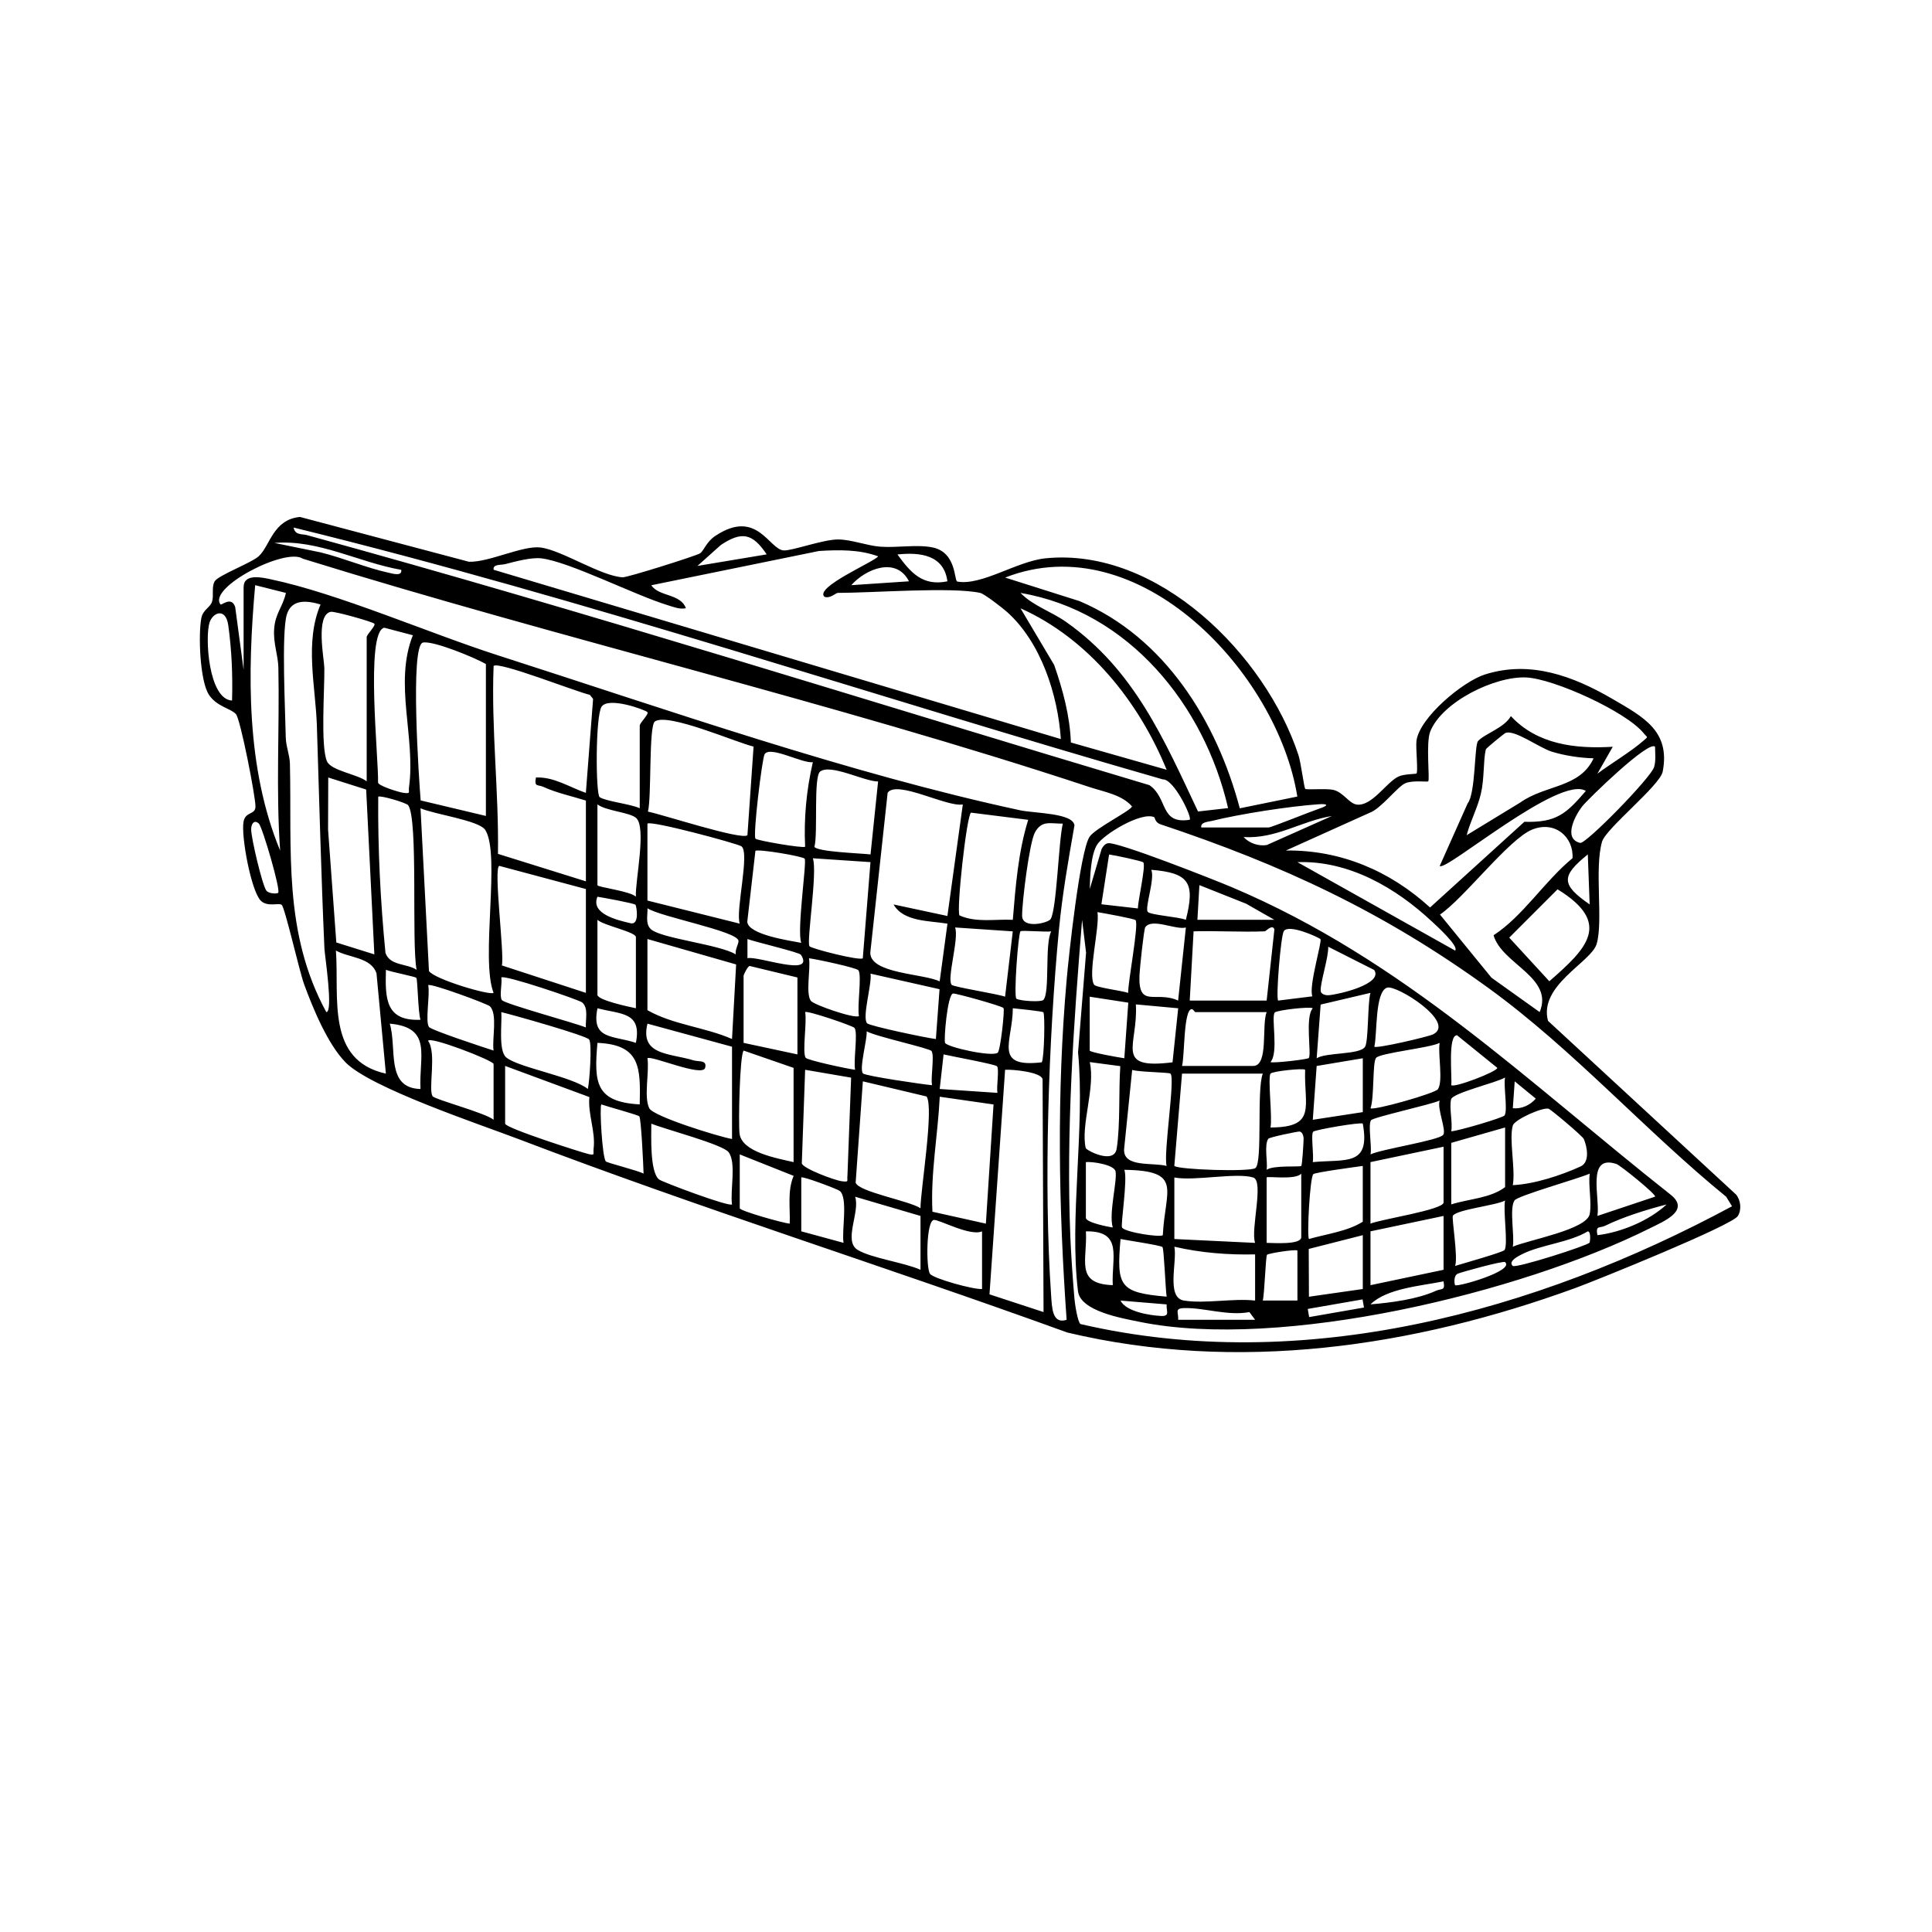 <svg viewBox="0 0 1080 1080" xmlns="http://www.w3.org/2000/svg" data-name="line trace" id="line_trace">
  <path d="M391.39,309.29c2.12-1.53,3.46-6.4,8.52-9.75,23.36-15.49,29.98,7.75,38.24,8.15,4.79.23,22.04-6.18,30.42-6.13,7.31.04,15.98,3.46,23.46,4.04,9.31.72,20.93-1.44,29.6.49,13.18,2.94,11.69,18.69,13.51,19.01,13.64,2.44,33.31-11.39,49.32-13,62.84-6.31,122.99,54.03,141.41,110.1,1.36,4.15,3.09,18.13,3.78,18.79s11.76-.33,15.6.54c5.82,1.31,8.88,7.84,13.44,8.26,8.4.78,16.34-12.51,23.04-15.69,3.14-1.49,9.73-1.35,10.09-1.71,1.01-1-.51-14.52,0-18.29,1.76-13.02,25.85-33.1,38.21-37.04,25.4-8.1,49.44.89,71.36,13.66,17.44,10.15,32.43,18.01,28.07,40.63-1.5,7.76-31.76,31.75-33.91,39.18-4.37,15.06.75,44.47-3.02,57.17-3.02,10.17-32.5,23.09-27.19,42.96l105.14,97.1c2.61,3.18,3.2,8.42,1,11.99-3.27,5.31-79.25,36.03-90.88,40.27-90.74,33.09-188.71,47.48-283.93,24.88-101.88-36.98-205.54-69.48-306.8-108.14-21.75-8.3-82.85-28.63-96.78-42.96-9.96-10.25-18.16-30.12-23.08-43.57-2.67-7.29-10.74-42.99-12.55-44.42-1.63-1.3-7.89,1.41-11.67-2.31-5.39-5.31-11.14-36.32-9.64-44.22,1.1-5.8,6.6-3.61,6.66-8.41.08-5.5-8.46-49.11-10.93-51.7-3.13-3.3-10.66-4.13-15.05-10.75-5.14-7.74-6.05-33.93-4.26-42.98.91-4.62,4.91-5.8,5.96-9.09,1.13-3.5-.42-8.12,1.49-11.41s20.62-10.31,24.66-14.04c6.31-5.82,7.91-20.49,23.01-21.92l94.46,25.05c11.29.36,30.19-9.3,40.19-7.96,11.87,1.59,33.81,16.1,45.8,16.64,2.62.12,41.35-12.06,43.26-13.43ZM665.05,458.26c1.48-1.34-8.89-22.96-15.03-22.57-162.06-46.51-322.05-100.58-485.89-140.79.84,4.4,4.6,3.46,7.54,4.26,157.83,43.27,314.14,92.95,470.84,139.74,10.57,7.18,5.64,22.01,22.54,19.36ZM428.57,309.9c-7.95-11.96-14.04-12.96-25.66-5.21l-13.02,11.66,38.69-6.45ZM224.31,318.55c-23.83-4.16-46.17-17.03-70.92-15.05l25.85,5.29c12.49,3.07,25.68,8.71,38.07,11.39,2.18.47,7.54,2.18,7-1.63ZM547.89,331.43c-15.74-3.45-60.27,0-79.55,0-1.12,0-4.46,3.45-7.51,2.14-5.53-5.34,27.86-19.48,30.08-22.57-10.54-3.87-21.97-3.69-33.09-2.99l-93.74,19.15c4.2,6.44,16.4,4.59,19.34,12.85-3.71.69-6.71-.66-10.11-1.69-18.32-5.56-55.18-24.4-70.72-26.2-5.61-.65-14.51,1.76-20.19,3.23-2.44.63-6.99-.14-6.46,3.15l317.08,94.64c-1.66-24.73-11.1-54.05-30.04-71.01-2.56-2.29-12.73-10.19-15.09-10.71ZM529.61,324.97c-1.94-14.81-15.27-16.36-27.94-15.02,7.44,10.19,14.05,17.86,27.94,15.02ZM136.18,374.43v-46.22c0-7.78,10.31-5.42,15.16-4.39,38.17,8.06,88.32,30.1,127.24,42.59,93.79,30.11,195.98,65.97,291.81,86.57,7.69,1.65,29.77,1.46,30.23,8.5-3.39,19.19-6.8,38.68-8.65,58.08-5.84,61.26-8.63,143.16-4.4,204.32.49,7.12.6,16.51,8.68,13.9-4.49-63.44-5.58-126.81.03-190.26,1.2-13.6,7.4-71.2,12.75-79.7,2.97-4.71,23.67-14.91,23.74-17.06-5.62-6.52-15.51-8.06-23.61-10.75-143.84-47.56-294.92-82.69-439.87-127.69-9.77-6.52-53.46,16.38-45.99,25.56.52.64,6.16-4.84,8.18,1.48l4.7,35.07ZM508.12,324.96c-7.03-13.87-24.06-7.09-32.25,2.15l32.25-2.15ZM725.21,445.28c-11-68.83-88.3-151.8-163.33-122.42l41.61,13.18c47.72,20.29,76.66,67.2,89.56,115.81l32.17-6.57ZM159.83,331.45l-17.18-4.33c-4.39,49.07-5.09,102.31,13.95,148.37-2.43-33.91-.28-68.19-.99-102.23-.15-7.14-2.88-13.37-2.37-21.49.56-8.91,4.86-12.45,6.59-20.32ZM686.5,451.72c-13.22-57.52-55.62-110.02-116.03-120.27,7.05,7.28,17.09,10.27,25.61,16.3,38.05,26.92,54.44,65.2,73.62,105.88l16.8-1.9ZM179.18,337.9c-7.24-2.13-16.22-3.37-18.9,5.81-3,10.29-.78,54.4-.54,68.43.09,5.08,2.21,9.79,2.33,14.87,1.12,48.4-3.92,94.24,20.34,138.78,4.02-.09-.88-31.68-1.05-35.52-1.86-41.57-2.89-83.16-4.23-124.76-.71-21.9-6.96-46.42,2.06-67.61ZM652.16,430.3c-15.55-38.03-43.57-73.21-81.69-90.26l18.82,31.68c4.86,13.93,8.78,28.47,9.34,43.33l53.52,15.25ZM129.72,391.61c.4-14.03-.17-28.04-2.1-41.95-1.43-10.31-8.63-7.24-10.45-1.77-2.69,8.09-.66,43.1,12.55,43.72ZM204.98,436.77v-80.62c0-1.46,5.18-6.36,4.3-7.5-.78-1-22.25-7.09-24.4-6.65-8.67,1.79-3.64,26.51-3.57,31.37.18,11.71-2.18,43.64,1.45,52.16,2.27,5.33,17.11,7.24,22.23,11.24ZM230.78,355.1l-15.98-4.2c-10.73,2.35-3.03,74.02-3.47,86.61.45,1.87,11.62,5.35,14.15,5.68,4.36.57,2.75-.16,3.16-3.14,3.82-27.87-8.58-57.96,2.15-84.95ZM271.62,456.12v-84.92c-6.07-3.52-29.37-13.16-35.18-12-7.34,1.47-2.19,77.38-1.29,88.24l36.47,8.68ZM327.52,492.67v-45.15c-7.5-2.36-16.63-4.33-23.66-7.61-3.21-1.5-5.32.33-4.28-5.28,10.08-.47,18.78,5.45,27.92,8.59l4.04-52.51-1.81-2.29c-7.41-1.63-51.01-18.9-53.8-16.15-1.37,35.2,2.95,69.9,2.44,105.05l49.15,15.35ZM892.98,432.47c7.54-5.62,18.93-12.43,25.68-18.38,2.99-2.64,2.33-1.5.14-4.23-9.64-12-50.18-30.48-65.71-31.16-17.4-.77-46.88,13.54-53.57,30.21-2.56,6.37-.13,26.92-1.15,27.88-.47.44-8.75-.77-12.89,1.09-4.37,1.96-13.62,14.35-20,16.54l-46.66,21.03c30.64-.4,58.21,11.41,80.59,31.84l52.73-47.9c17.85.54,23.38-4.47,34.35-17.25-14.63-9.19-78.64,45.47-81.67,41.93l15.58-34.92c4.55-5.69,3.73-32.52,5.82-34.88,3.54-4,14.91-7.49,18.35-13.97,14.84,15.97,36.2,18.4,56.97,17.15l-8.58,15.03ZM357.62,451.82v-46.22c0-1.46,5.18-6.36,4.3-7.5-.94-1.22-21.72-8.82-25.62-3.07-3.5,5.17-3.35,49.07-1.08,50.59,3.55,2.38,17.25,3.78,22.4,6.2ZM417.82,466.88l3.43-49.53c-10.01-2.4-47.97-19.08-55.17-14.04-3.51,2.46-1.77,42.22-3.88,50.39,7.6,1.44,52.55,16.17,55.62,13.18ZM890.81,423.9c-7.55-.19-16.02-1.48-23.22-3.67s-21.18-12.75-26.17-10.42c-.64.3-10.69,8.44-10.85,9.13-1.49,6.55-.73,16.17-2.74,24.73-1.9,8.07-5.86,15.26-7.95,23.2l30.04-18.31c14.08-9.98,33.2-8,40.9-24.66ZM925.19,417.44c-3.36-3.94-37.59,29.31-40.77,33.38-3.88,4.96-10.84,18.1-1.08,20.37,3.15.73,39.62-36.49,41.33-42.45,1.06-3.69.53-7.55.52-11.29ZM454.38,426.04c-5.65.96-24-9.42-26.96-4.41-1.42,2.4-6.63,45.38-5.09,47.2.91,1.07,26.74,5.49,27.74,4.5-.77-15.95.74-31.77,4.32-47.29ZM490.85,436.85c-7.7.01-26.24-9.93-32.33-5.61-3.91,2.78-1.2,34.54-3.25,42.18,2.02,2.8,25.82,3.55,31.36,4.21l4.23-40.79ZM204.69,441.36l-21.2-6.73-.1,29.1,4.61,63.12,21.26,6.66-4.57-92.15ZM538.22,449.69c-8.7,1.69-36.88-13.87-42.02-6.54l-9.7,89.41c-.07,11.78,29.5,11.6,38.78,16.03l4.35-32.26c-9.89-1.66-24.59-.96-30.11-10.73l30.08,6.44,8.62-62.34ZM228.18,450.13c-1.05-1.41-15.82-5.73-16.75-4.75-.24,29.09,1.21,58.32,4.05,87.3,2.55,7.32,11.85,5.79,17.41,9.44-2.94-14.87,1.01-84.24-4.72-91.99ZM333.97,449.67v45.15c0,1.12,18.65,3.38,21.48,6.45-.44-8.73,6.17-39.02.05-44.11-3.74-3.11-16.6-3.82-21.53-7.49ZM671.51,462.57h37.62c1.51,0,23.45-8.9,28.24-10.5,5.69-1.89,4.99-2.86-.32-2.48-16.47,1.17-43.57,5.35-59.56,9.3-2.19.54-6.47.6-5.98,3.67ZM275.91,555.01c-7.4-18.96,4.04-77.19-4.62-91.03-3.38-5.4-28.74-8.78-36.21-12.15l4.71,90.94c2.62,4.53,34.35,13.93,36.12,12.23ZM574.77,458.29l-31.97-4.02c-2.45,1.54-8.26,54.51-6.43,57.45,9.34,4.21,19.89,1.97,29.8,2.47,1.54-18.79,3.02-37.94,8.6-55.9ZM645.15,456.78c-7.25-3.12-28.22,9.62-31.82,15.33s-4,17.88-4.14,24.85l6.62-22.37c.75-1.42,1.78-2.76,3.38-3.2,4.74-1.32,60.31,20.7,69.46,24.58,95.8,40.54,164.9,108.43,245.23,171.85,11.18,8.84-3.7,14.86-11.49,18.75-72.37,36.16-206.25,68.51-285.34,52.35-10.2-2.08-33.1-5.99-34.45-17.15-4.95-40.84,4.02-91.56.04-133.51l4.48-55.72-2.22-18.35c-4.79,58.87-8.99,118.22-6.56,177.45.43,10.47,1.39,23.74,2.27,34.27.24,2.81,1.77,13.15,3.4,14.25,124.38,28.85,254.54-6.78,364.2-65.84l-3.25-5.32c-45.29-36.9-85.53-82.33-132.79-116.6-58.98-42.77-115.04-68.79-183.5-91.63-3.05-1.02-3-3.77-3.51-3.99ZM744.6,456.14c-17.48,2.86-30.94,12.83-49.43,11.79,3.22,3.49,8.41,5.2,12.96,4.45l36.46-16.25ZM144.74,460.43c-2.46-2.37-4.34-.17-4.34,3.24,0,4.81,6.2,31.08,8.48,34.16,1.36,1.84,6,1.87,6.62,1.27,1.54-1.48-8.83-36.82-10.77-38.68ZM361.92,460.42v43l51.59,12.9c-2.45-7.37,5.86-39.93.91-43.25-2.24-1.51-50.6-14.57-52.5-12.65ZM594.12,460.42c-7.12.04-11.69-2.04-15.56,4.87-3.12,5.57-7.27,39.12-7.19,46.65s14.51,4.05,15.93,1.85c3.42-5.32,4.47-44,6.83-53.37ZM834.92,522.81c16.46-10.69,28.46-30.2,44.13-43.08.73-11.67-9.71-21.19-22.57-15.98-12.99,5.26-37.95,38.23-51.52,47.5l28.77,35.27,26.95,19.25c8.13-19.45-21.16-26.8-25.77-42.96ZM449.82,480.02c-.84-1.31-26.09-5.61-27.54-4.37l-4.55,39.62c.52,7.19,23.32,10.5,30.17,11.79-2.55-6.83,3.18-45.06,1.92-47.04ZM639.1,482.07c-.64-.74-16.14-4.04-19.11-4.4l-4.3,27.82,20.41,2.33c-.02-4.4,4.59-23.91,2.99-25.75ZM888.63,505.57l-1.04-27.94c-15,12.16-15.04,16.81,1.04,27.94ZM486.61,481.93l-32.23-2.15c2.73,7.43-3.6,46.53-1.89,49.17.84,1.29,28.2,8.3,29.82,6.73l4.29-53.74ZM813.4,531.36c2.43-2.29-10.82-14.24-12.86-16.14-20.2-18.92-46.6-34.3-75.27-33.27l88.13,49.42ZM327.52,496.97l-48.35-12.93c-3.54.24,3.03,50.52,1.35,55.63l47,15.35v-58.05ZM662.9,514.18c5.2-20.63,2.04-26.2-19.33-27.96,2.15,5.03-3.69,21.03-2,23.48,1.25,1.81,17.55,2.84,21.33,4.49ZM669.36,514.17h43l-15.74-8.98-26.15-10.4-1.11,19.38ZM870.68,497.13l-27.01,27.01,22.42,24.39c20.85-18.2,35.52-32.42,4.59-51.4ZM355.26,505.78c-.7-.83-18.03-3.99-21.28-4.5-3.93,9.42,10.66,13.02,18.52,14.82,5.21,1.19,3.26-9.73,2.76-10.32ZM411.35,533.52c-.66-2.55,1.68-5.96,1.47-7.64-.68-5.38-43.92-13.41-50.87-18.15.18,3.75-1.37,8.94,2.09,11.86,6.05,5.09,38.34,8.41,47.31,13.94ZM634.76,514.36c-.71-.83-18.04-3.94-21.28-4.48,1.4,8.27-5.57,34.84-1.88,40.56,1.04,1.61,15.66,3.36,19.06,4.59-.17-6.1,6.09-38.36,4.11-40.67ZM355.47,563.62v-39.77c0-2.88-18.32-6.57-21.5-9.67v41.92c0,2.99,17.72,6.74,21.5,7.52ZM662.92,518.48c-5.66,1.53-19.01-5.54-22.72-.13-.77,1.12-3.11,23.28-3.24,26.97-.64,18.62,9.2,8.33,21.62,14l4.33-40.84ZM566.16,520.64l-32.26-2.18c2.31,6.19-4.75,28.73-1.92,32.05,1.08,1.26,25.63,5.07,29.86,6.65l4.31-36.52ZM706.99,520.62c-13.21.53-26.57-.39-39.77,0l-2.15,38.7h43l4.32-39.75c-1.02-3.23-4.69,1.03-5.4,1.05ZM738.15,525c-.68-.87-17.78-8.77-20.5-4.47-1.71,2.71-4.53,37.43-3.14,38.8l19.13-2.37c-2.25-5.3,5.5-30.68,4.51-31.96ZM587.66,520.64c-3.12.5-16.51-.75-17.2-.03-1.29,1.38-3.9,36.77-2.26,37.7,2.37,1.34,13.62,1.88,14.93.76,3.98-3.38.71-31.55,4.53-38.44ZM361.92,524.92v39.77c14.07,8.09,32.22,9.52,47.28,16.12l2.3-41.68-49.58-14.21ZM447.73,533.73c-.88-1.38-25.62-7.19-29.9-8.8v10.72c5.63-1.51,38.12,10.95,29.9-1.93ZM768.19,542.23l-25.71-13c.25,6-4.57,20.27-4.2,24.76.13,1.52,2.3,2.49,4.36,2.35,5.38-.36,30.79-6.21,25.55-14.11ZM215.71,600.16l-5.24-56.01c-2.96-9.09-15.39-8.67-22.68-12.77,1.85,26.55-5.59,61.33,27.92,68.79ZM479.89,542.41c-.91-1.4-23.53-6.25-27.66-6.73,1.01,5.85-1.96,19.38.98,23.73,1.54,2.29,25.07,10.37,26.95,8.52-1.09-5.28,1.7-22.47-.27-25.52ZM445.77,546.42l-26.69-6.43c-1.17.11-3.41,5.04-3.41,5.36v37.62l30.1,6.45v-43ZM232.73,546.61c-.56-.67-14.2-3.32-16.99-4.48-.49,16.27-.14,28.76,19.33,27.93-1.4-3.87-1.58-22.54-2.34-23.44ZM525.21,552.97l-38.58-8.7c.92,5.57-4.84,24.34-1.94,27.74,1.28,1.5,33.32,8.24,38.47,8.82l2.05-27.86ZM327.51,574.36c-.33-4.26,1.64-10.88-2.1-14-1.82-1.51-43.57-15.68-45.17-13.94.58,3.35-1.19,10.26.29,12.6,1.32,2.09,40.95,12.82,46.99,15.34ZM275.91,587.26c-.97-6.49,2.4-20.38-2.08-24.77-1.3-1.27-33.24-13.12-34.45-11.76,1.07,5.22-1.73,19.92.35,23.29,1.1,1.78,31.12,11.64,36.17,13.24ZM768.27,585.11c1.17,1.2,30.12-5.55,32.84-6.91,13.2-6.57-20.61-27.98-25.82-26.07-6.76,2.48-5.37,25.88-7.02,32.98ZM532.77,555.38c-3.19.53-5.32,26.55-4.44,27.68,1.96,2.5,26.01,7.83,29.38,5.44,1.52-1.08,4.03-23.99,3.26-24.99-.9-1.16-26.75-8.37-28.2-8.13ZM736.03,591.57c5.34-3.38,23.86-1.84,26.98-6.32,2.07-2.97,1.41-24.41,3.07-30.23l-27.83,6.54-2.22,30.01ZM609.16,557.17v30.1c0,.99,17.06,4.02,19.34,4.29l2.22-31.07-21.56-3.32ZM658.62,563.63l-23.67-2.17c1.42,22.74-12.68,36.56,20.5,32.38l3.17-30.21ZM355.46,582.96c3.5-17.47-8.46-15.89-21.47-19.33-3.64,17.73,8.72,15.06,21.47,19.33ZM583.25,565.88c-.6-.62-14.33-1.96-17.08-2.27-.02,18.41-11.32,33.45,16.18,30.23,1.44-2.48,1.87-26.96.9-27.96ZM708.06,565.77h-39.77c-.53,0-1.28-1.73-2.15-1.66-4.57.39-3.85,25.83-5.37,31.76h39.77c8.74,0,4.6-22.8,7.52-30.1ZM733.86,563.64c-1.52-1.11-20.15,1.05-21.26,2.36-2.15,2.52,2.32,22.47-2.39,27.7,1.08.79,20.63-1.47,21.38-2.24,1.74-1.78-2.25-23,2.26-27.82ZM329.37,581.12c-1.39-2.17-42.71-13.82-49.14-15.34.49,5.91-1.73,21.42,2.69,25.26,6.54,5.69,36.86,10.69,45.7,17.7,1.01-4.76,2.37-25.1.75-27.62ZM477.73,574.66c-.79-1.22-26.65-9.94-27.65-8.89,1.1,5.27-1.71,22.44.27,25.51.91,1.4,23.53,6.25,27.66,6.73-1.04-4.99,1.65-20.38-.28-23.35ZM235.06,608.76c-.96-18.21,6.92-34.42-17.17-36.53,4.18,13.85-2.54,36.01,17.17,36.53ZM409.22,585.12l-47.28-12.89c-4.35,17.86,12.51,16.44,25.78,20.52,2.89.89,7.62-.37,6.46,4.17-1.39,5.46-30.48-7.21-32.25-5.35,1.16,7.66-2.17,21.51,1.03,27.97,2.24,4.52,38.5,15.8,46.25,17.17v-51.6ZM520.74,587.55c-1.03-1.59-31.64-8.25-36.25-11.03.35,4.54-4.4,21.12-2.06,23.55,1.36,1.41,33.47,6.13,38.59,6.56-.88-4.38,1.46-16.39-.28-19.07ZM811.27,606.61c1.61,1.67,25.74-7.59,25.74-9.67l-22.53-18.23c-5.26-.04-2.69,23.29-3.21,27.9ZM275.92,625.97v-31.17c0-1.97-36.74-16.12-36.58-12.87,4.83,6.56-.06,26.94,2.47,30.85,1.2,1.85,29.83,9.42,34.11,13.19ZM357.61,617.37c.51-20.77.32-33.4-23.63-34.4-1.98,22.23-1.12,33.04,23.63,34.4ZM804.79,582.98c-5.68,2.9-33.59,5.62-35.61,8.44s-.9,22.36-3.07,28.09c1.49,1.47,36.12-8.28,37.7-10.65,3.04-4.54-.13-19.68.97-25.88ZM443.62,649.62v-52.67l-27.93-9.67c-2.2,2.71-2.97,40.4-2.29,46.34,1.21,10.48,21.02,13.86,30.22,16.01ZM557.35,596.07c-1-1.16-25.63-5.63-29.88-6.66l-2.17,19.34,32.27,2.17c-.64-3.31,1.11-13.31-.22-14.85ZM761.81,621.67v-30.1l-25.79,4.32-2.16,30.08,27.94-4.29ZM626.25,595.98l-17.07-2.26c3.27,13.99-5.2,35.63-2.25,48.04.3,1.27,15.87,9.46,17.3.34,2.09-13.28,1.06-32.29,2.02-46.12ZM282.37,595.87v32.25c0,2.47,42.86,16.13,46.48,16.97,4.1.95,2.62-.06,2.98-2.97,1.19-9.63-3.27-19.13-2.37-28.86l-47.1-17.4ZM475.77,602.41l-25.69-4.4-1.87,52.39c1,2.93,18.44,9.44,22.37,9.92,4.37.54,2.73-.11,3.15-3.13l2.05-54.78ZM583.35,733.46l-.54-130.18c-.78-4.02-16.92-5.55-20.95-5.27l-8.73,125.54,30.22,9.9ZM654.32,600.16c-.78-.74-17.82-.85-21.43-2.07l-4.49,44.1c-.84,10.69,15.89,7.48,23.74,9.58-1.85-7.38,4.93-49,2.17-51.61ZM710.21,600.17c-1.59,2.51,1.17,24.76,0,30.1,26.14-.05,18.68-11.84,19.36-32.26-1.04-1.04-18.53.85-19.36,2.16ZM705.91,600.17h-45.15l-4.31,51.58c2.33,2.15,42.18,3.41,45.29,1.23,4.2-2.94.63-43.82,4.16-52.81ZM841.06,623.52c1.87-2.92-.68-16.47.28-21.2-4.48,2.85-29.29,8.6-30.16,12.2-1.15,4.76.92,12.56.09,17.89,4.27-.28,28.95-7.58,29.79-8.89ZM514.55,675.42c.06-10.44,7.7-56.49,3.39-62.49l-35.6-8.46-4.03,56.68c1.79,5.18,30.12,10.12,36.24,14.27ZM845.67,619.51c4.91.49,9.65-1.68,12.85-5.37l-11.79-9.66-1.05,15.03ZM555.39,617.4l-30.06-4.32c-1.06,21.42-5.18,42.81-4.09,64.28l29.87,6.66,4.28-66.61ZM804.8,615.22c-5.12,2.31-37.32,9.35-38.41,11.03-1.75,2.7.62,14.71-.26,19.06,5.86-2.89,38.41-7.83,40.64-10.95,1.88-2.63-3.55-14.65-1.98-19.14ZM357.38,624.05c-.72-.85-18.06-5.52-21.24-6.67-1.08,1.21.5,29.57,2.52,31.85.74.83,17.79,5.05,21.1,6.83-.1-4.34-1.35-30.78-2.38-32.01ZM845.66,629.19c-2.21,7.64,1.61,24.41,0,33.32,11.97-.56,26.92-5.45,37.87-10.44,5.29-2.41,3.76-10.74,1.86-15.32-.68-1.65-18.49-16.64-19.75-16.97-3.47-.9-19.02,6.09-19.98,9.4ZM409.21,673.26c-1.16-7.66,2.55-23.38-1.94-29.21-3.36-4.36-35.82-12.88-43.18-15.92.02,6.77-.91,26.8,4.28,31.17,1.65,1.39,39.41,15.57,40.84,13.96ZM761.81,628.11c-1-.99-26.82,3.45-27.73,4.52-1.4,1.64.48,13.38-.23,17,18.37-1.74,32.39,2.57,27.95-21.52ZM841.36,630.27l-30.1,8.6v34.4c9.81-3.12,21.89-3.42,30.1-9.67v-33.32ZM727.42,651.78c.53-.53,1.24-12.6,1.3-14.92.06-2.05-.82-4.21-2.34-4.33-.89-.07-16.74,3.14-17.38,4.05-2.42,3.41-.3,12.82-.92,17.33,3.73-2.66,18.66-1.44,19.35-2.13ZM806.96,641.02l-40.85,8.6v34.4c5.6-2.42,40.85-7.72,40.85-11.82v-31.17ZM413.52,645.32v30.1c0,1.46,24.46,8.39,27.94,8.59.32-8.95-1.39-18.21,2.19-26.7l-30.13-11.99ZM607.01,649.62v31.17c0,2.54,12.24,5.02,15.04,5.37-2.35-7.71,2.55-25.83,1.56-31.3-.69-3.83-13.13-5.63-16.59-5.24ZM925.2,668.94c.85-1.13-19.37-17.53-21.65-18.28-16.92-5.57-8.97,19.02-10.58,29.05l32.23-10.77ZM761.81,651.77c-3.99.53-26.67,3.6-27.66,4.59-1.96,1.97-3.63,34.88-2.43,36.25,9.82-2.82,21.67-4.3,30.08-9.67v-31.17ZM650.02,690.48c1.22-25.57,11.66-36.08-21.5-36.55,1.99,5.2-2.26,31.08-1.26,32.35,2.11,2.69,21.47,5.54,22.76,4.2ZM708.06,694.77c3.58,0,19.35,1.26,19.35-3.22v-35.47c-3.41,3.77-19.35,1.18-19.35,2.15v36.55ZM888.64,656.08c-6.04,2.73-40.25,12.33-42,14.95-3.04,4.55.13,19.68-.97,25.88,8.85-3.82,41.37-9.53,42.99-18.26,1.23-6.63-.84-15.57-.02-22.57ZM447.92,658.22v30.1l23.64,6.44c-1.19-6.51,2.65-25.05-2.13-29.03-1.19-.99-20.75-8.37-21.51-7.52ZM700.54,658.22c-9.49-2.9-32.82,2.14-44.07,0v34.4l45.16,2.16c-2.7-7.1,5.15-34.65-1.09-36.56ZM514.57,679.72l-36.54-10.74c2.87,8.6-6.77,24.78,1.43,29.73,7.66,4.63,26,7.03,35.11,11.11v-30.1ZM841.34,671.13c-5.43,2.78-26.85,4.98-29.17,8.47-.78,1.17,3.01,23.39,1.24,28.06,3.98-1.22,26.85-7.67,27.64-8.89,2.09-3.27-.89-22.03.29-27.64ZM931.65,673.29c-11.03,2.87-24.24,6.92-34.38,11.92-3.07,1.51-5.4-.49-4.31,5.25,13.17-1.5,28.96-8.12,38.69-17.17ZM806.96,679.72l-40.85,8.6v30.1l40.85-8.6v-30.1ZM548.97,688.32c-6.52,2.98-23.88-6.61-26.9-6.37-4.38.36-4.46,26.75-2.21,30.11,1.73,2.59,24.06,8.84,29.11,8.51v-32.25ZM622.05,718.41c-.83-15.16,6.11-30.44-15.02-30.08.92,16.03-6.34,29.35,15.02,30.08ZM888.59,694.67c.21-.25.95-6.26-.99-6.33-10.57,6.3-26.23,7.47-36.71,12.74-1.7.86-8.19,3.96-5.23,6.57,1.68,1.48,41.5-11.26,42.92-12.99ZM761.81,690.47l-30.22,7.7.11,26.71,30.11-4.31v-30.1ZM649.81,697.11c-.75-.92-19.9-3.79-23.43-4.49-2.25,26.38-.76,29.92,25.78,32.23-.65-4.08-1.46-26.66-2.34-27.74ZM661.84,727.02c11.65,1.9,27.57-1.39,39.77,0v-25.81c-15,.35-30.47-.88-45.13-4.29,1.69,8.27-4.74,28.45,5.35,30.1ZM725.26,699.06c-.87-.86-16.31,1.55-16.98,2.37-.81.99-1.37,21.61-2.38,25.58h19.37s-.01-27.95-.01-27.95ZM841.35,705.53c-1.02-.9-24.61,5.64-26.45,6.47-2.6,1.18-1.82,6.02-1.48,6.41,1.05,1.2,33.52-7.99,27.92-12.88ZM806.95,716.28c-12.6,2.54-31.84,3.93-40.84,12.87,11.43-.94,26.19-2.84,36.57-7.58,3.26-1.49,5.29.27,4.26-5.29ZM652.18,729.17l-25.82-2.14c3.09,6.18,16.22,8.27,22.6,8.6,5.39.28,2.85-2.82,3.21-6.46ZM761.68,726.37l-30.64,5.34.79,4.55,30.64-5.34-.79-4.55ZM658.61,737.76h43l-3.19-4.3c-11.97,2.3-25.57-2.59-36.59-2.23-5.5.18-2.9,2.51-3.22,6.53Z"></path>
</svg>